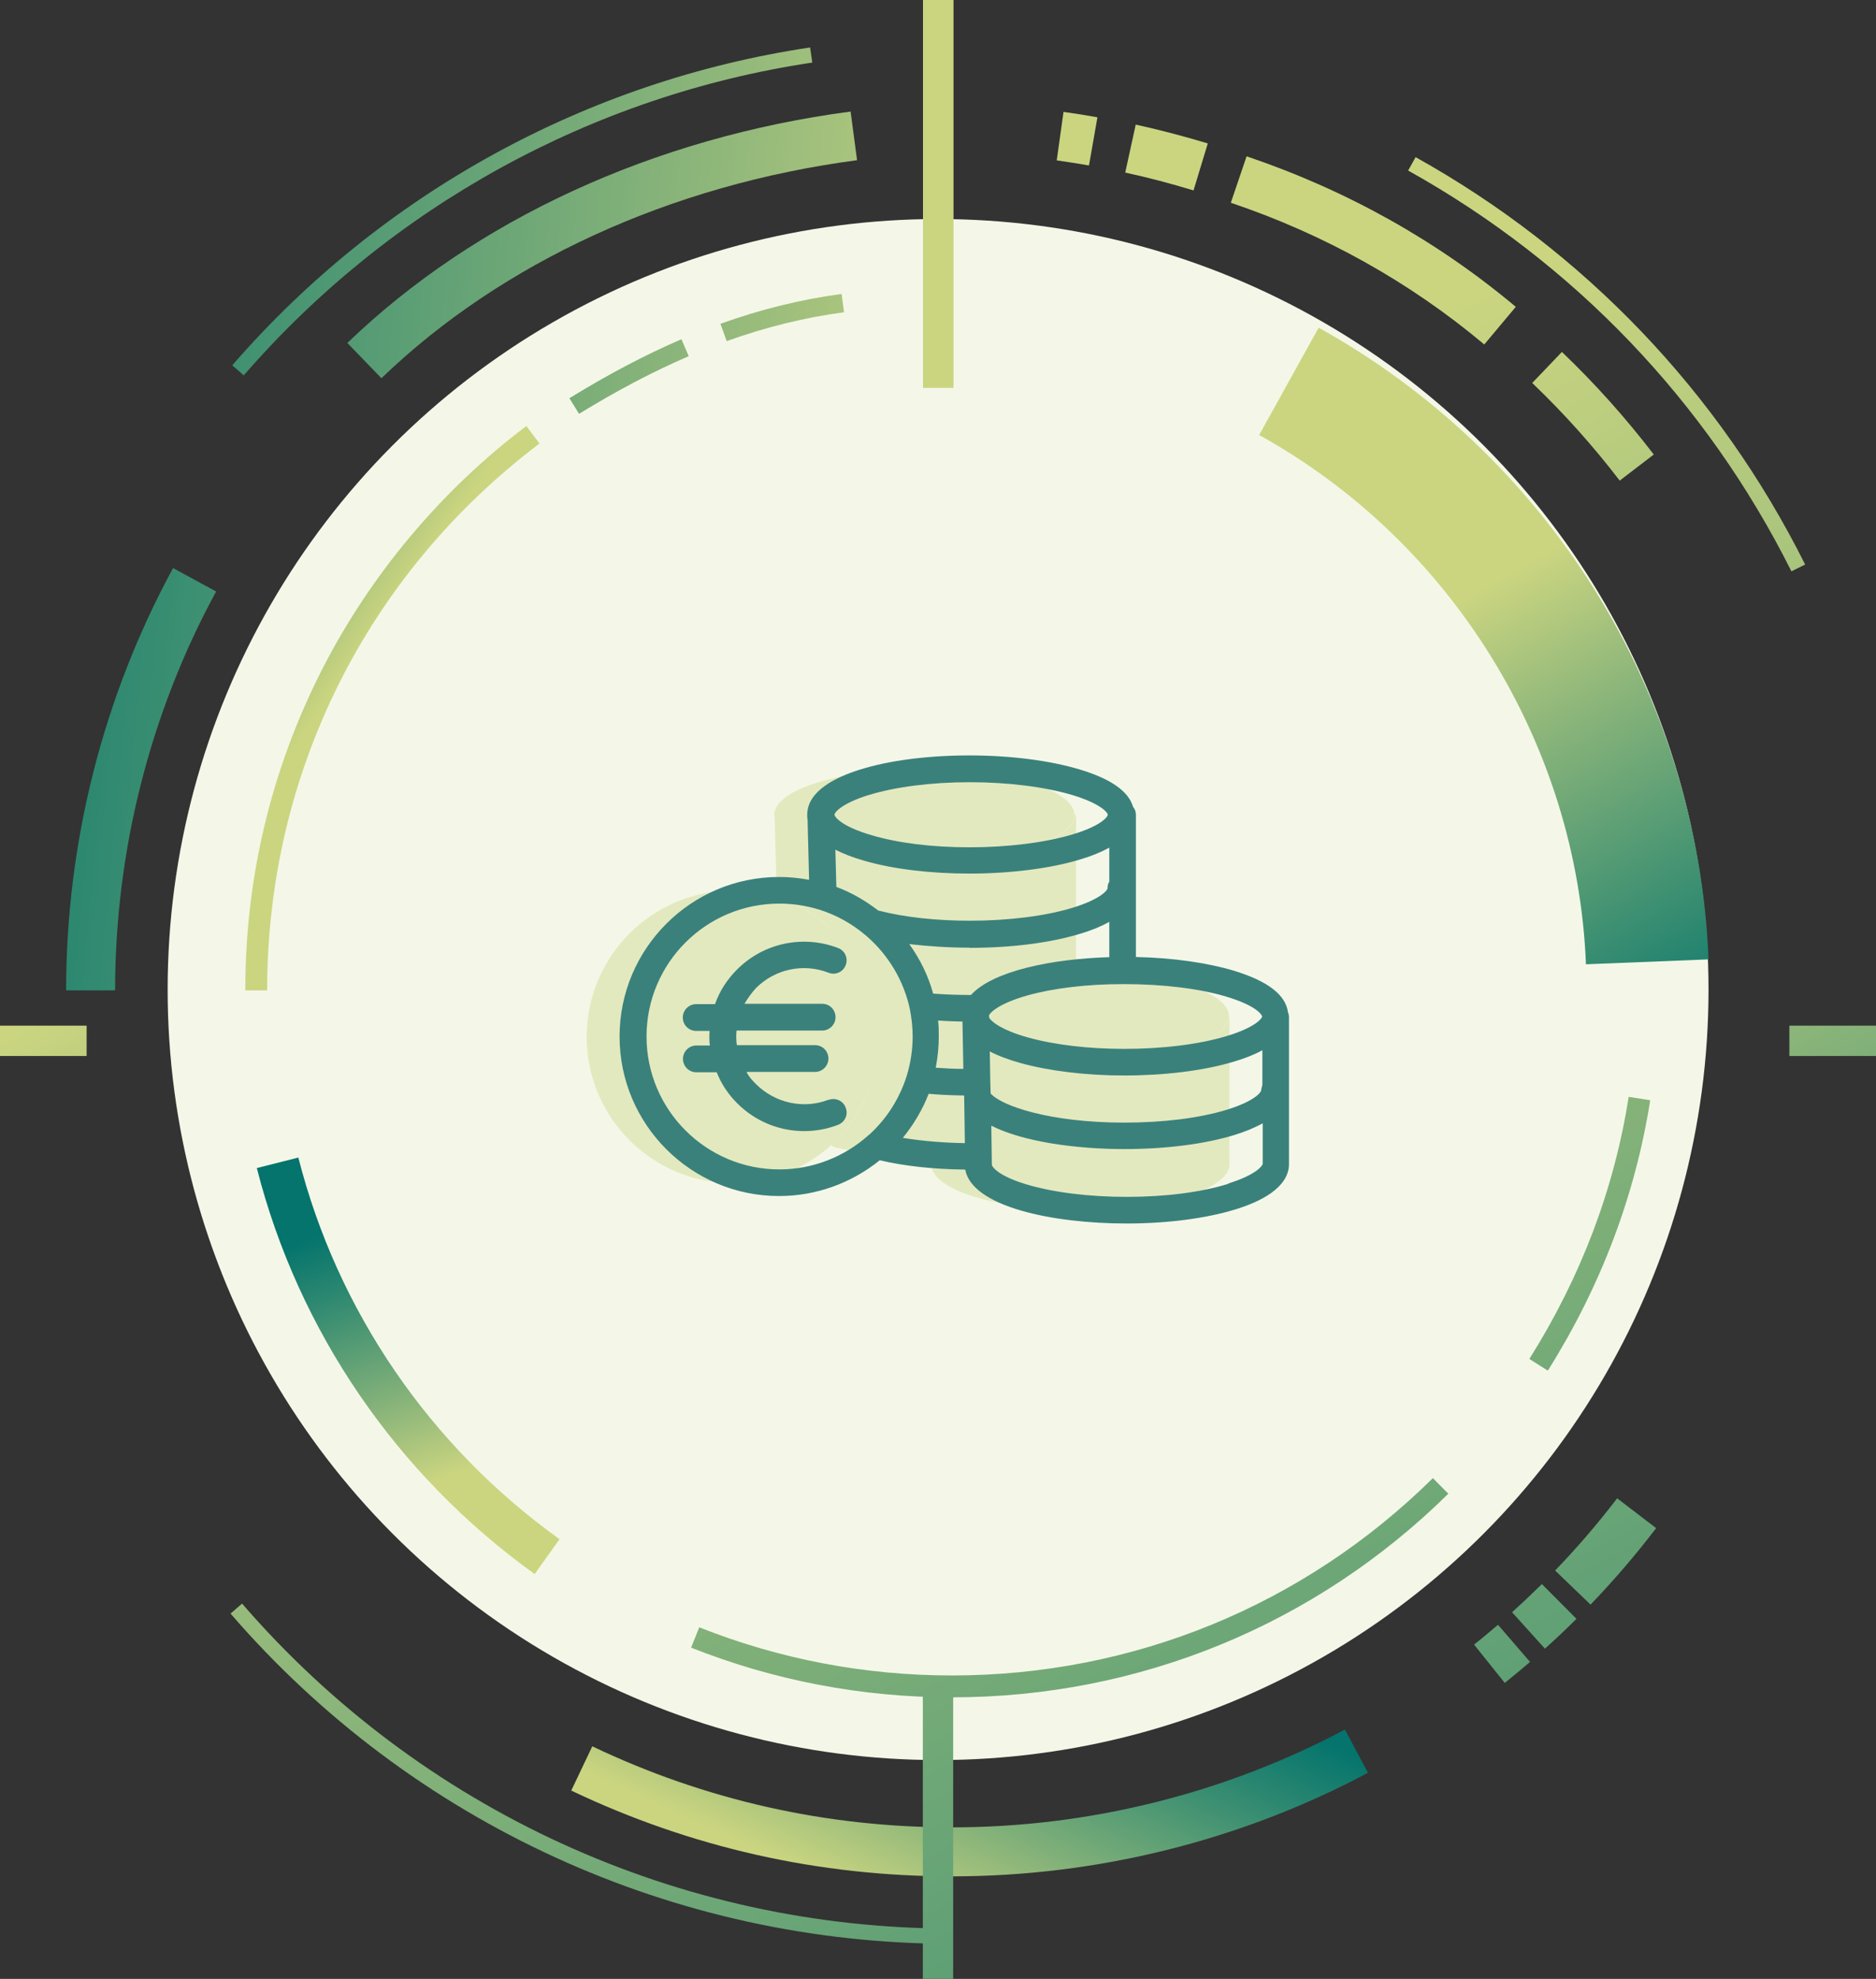 <?xml version="1.0" encoding="UTF-8"?>
<svg id="Capa_1" data-name="Capa 1" xmlns="http://www.w3.org/2000/svg" xmlns:xlink="http://www.w3.org/1999/xlink" viewBox="0 0 110.67 116.73">
  <rect x="0" y="0" width="110.67" height="116.73" fill="#333333" stroke="none"/>
  <defs>
    <style>
      .cls-1 {
        fill: url(#Nueva_muestra_de_degradado_1-4);
      }

      .cls-1, .cls-2, .cls-3, .cls-4, .cls-5, .cls-6, .cls-7, .cls-8, .cls-9, .cls-10, .cls-11, .cls-12, .cls-13, .cls-14, .cls-15, .cls-16, .cls-17, .cls-18, .cls-19, .cls-20, .cls-21, .cls-22, .cls-23, .cls-24, .cls-25, .cls-26, .cls-27 {
        stroke-width: 0px;
      }

      .cls-2 {
        fill: url(#Nueva_muestra_de_degradado_1-2);
      }

      .cls-3 {
        fill: #f4f7e7;
      }

      .cls-4 {
        fill: #3a817c;
      }

      .cls-5 {
        fill: url(#Degradado_sin_nombre_15-2);
      }

      .cls-6 {
        fill: url(#Nueva_muestra_de_degradado_1-18);
      }

      .cls-7 {
        fill: url(#Nueva_muestra_de_degradado_1-13);
      }

      .cls-8 {
        fill: url(#Nueva_muestra_de_degradado_1-3);
      }

      .cls-9 {
        fill: url(#Nueva_muestra_de_degradado_1-12);
      }

      .cls-10 {
        fill: url(#Nueva_muestra_de_degradado_1-5);
      }

      .cls-11 {
        fill: url(#Nueva_muestra_de_degradado_1-15);
      }

      .cls-12 {
        fill: url(#Nueva_muestra_de_degradado_1-21);
      }

      .cls-13 {
        fill: url(#Nueva_muestra_de_degradado_1-9);
      }

      .cls-14 {
        fill: url(#Degradado_sin_nombre_15);
      }

      .cls-15 {
        fill: url(#Nueva_muestra_de_degradado_1);
      }

      .cls-16 {
        fill: url(#Nueva_muestra_de_degradado_1-20);
      }

      .cls-17 {
        fill: url(#Nueva_muestra_de_degradado_1-16);
      }

      .cls-18 {
        fill: url(#Nueva_muestra_de_degradado_1-17);
      }

      .cls-19 {
        fill: url(#Nueva_muestra_de_degradado_1-11);
      }

      .cls-20 {
        fill: #ccd680;
        opacity: .4;
      }

      .cls-21 {
        fill: url(#Nueva_muestra_de_degradado_1-14);
      }

      .cls-22 {
        fill: url(#Degradado_sin_nombre_15-3);
      }

      .cls-23 {
        fill: url(#Nueva_muestra_de_degradado_1-8);
      }

      .cls-24 {
        fill: url(#Nueva_muestra_de_degradado_1-7);
      }

      .cls-25 {
        fill: url(#Nueva_muestra_de_degradado_1-10);
      }

      .cls-26 {
        fill: url(#Nueva_muestra_de_degradado_1-19);
      }

      .cls-27 {
        fill: url(#Nueva_muestra_de_degradado_1-6);
      }
    </style>
    <linearGradient id="Nueva_muestra_de_degradado_1" data-name="Nueva muestra de degradado 1" x1="75.84" y1="182.64" x2="10.24" y2="57.46" gradientUnits="userSpaceOnUse">
      <stop offset="0" stop-color="#04746d"/>
      <stop offset=".22" stop-color="#2b8770"/>
      <stop offset=".71" stop-color="#8db67a"/>
      <stop offset="1" stop-color="#cbd580"/>
    </linearGradient>
    <linearGradient id="Nueva_muestra_de_degradado_1-2" data-name="Nueva muestra de degradado 1" x1="156.88" y1="140.18" x2="91.28" y2="14.99" xlink:href="#Nueva_muestra_de_degradado_1"/>
    <linearGradient id="Nueva_muestra_de_degradado_1-3" data-name="Nueva muestra de degradado 1" x1="-7.11" y1="8.82" x2="60.99" y2="15.33" xlink:href="#Nueva_muestra_de_degradado_1"/>
    <linearGradient id="Nueva_muestra_de_degradado_1-4" data-name="Nueva muestra de degradado 1" x1="61.77" y1="95.14" x2="53.51" y2="113.17" xlink:href="#Nueva_muestra_de_degradado_1"/>
    <linearGradient id="Nueva_muestra_de_degradado_1-5" data-name="Nueva muestra de degradado 1" x1="120.85" y1="159.05" x2="55.26" y2="33.87" xlink:href="#Nueva_muestra_de_degradado_1"/>
    <linearGradient id="Nueva_muestra_de_degradado_1-6" data-name="Nueva muestra de degradado 1" x1="123.72" y1="157.55" x2="58.12" y2="32.37" xlink:href="#Nueva_muestra_de_degradado_1"/>
    <linearGradient id="Nueva_muestra_de_degradado_1-7" data-name="Nueva muestra de degradado 1" x1="128.17" y1="155.22" x2="62.57" y2="30.03" xlink:href="#Nueva_muestra_de_degradado_1"/>
    <linearGradient id="Nueva_muestra_de_degradado_1-8" data-name="Nueva muestra de degradado 1" x1="155" y1="141.16" x2="89.4" y2="15.98" xlink:href="#Nueva_muestra_de_degradado_1"/>
    <linearGradient id="Degradado_sin_nombre_15" data-name="Degradado sin nombre 15" x1="148.8" y1="144.41" x2="83.21" y2="19.22" gradientUnits="userSpaceOnUse">
      <stop offset="0" stop-color="#04746d"/>
      <stop offset=".22" stop-color="#2b8770"/>
      <stop offset=".71" stop-color="#8db67a"/>
      <stop offset="1" stop-color="#cbd580"/>
    </linearGradient>
    <linearGradient id="Nueva_muestra_de_degradado_1-9" data-name="Nueva muestra de degradado 1" x1="141.58" y1="148.19" x2="75.98" y2="23.01" xlink:href="#Nueva_muestra_de_degradado_1"/>
    <linearGradient id="Nueva_muestra_de_degradado_1-10" data-name="Nueva muestra de degradado 1" x1="137.92" y1="150.11" x2="72.32" y2="24.93" xlink:href="#Nueva_muestra_de_degradado_1"/>
    <linearGradient id="Nueva_muestra_de_degradado_1-11" data-name="Nueva muestra de degradado 1" x1="-7.25" y1="10.28" x2="60.85" y2="16.79" xlink:href="#Nueva_muestra_de_degradado_1"/>
    <linearGradient id="Nueva_muestra_de_degradado_1-12" data-name="Nueva muestra de degradado 1" x1="-10.5" y1="44.29" x2="57.6" y2="50.8" xlink:href="#Nueva_muestra_de_degradado_1"/>
    <linearGradient id="Nueva_muestra_de_degradado_1-13" data-name="Nueva muestra de degradado 1" x1="21.26" y1="72.01" x2="26.51" y2="87.03" xlink:href="#Nueva_muestra_de_degradado_1"/>
    <linearGradient id="Nueva_muestra_de_degradado_1-14" data-name="Nueva muestra de degradado 1" x1="102.84" y1="168.49" x2="37.25" y2="43.31" xlink:href="#Nueva_muestra_de_degradado_1"/>
    <linearGradient id="Nueva_muestra_de_degradado_1-15" data-name="Nueva muestra de degradado 1" x1="135.19" y1="151.54" x2="69.59" y2="26.36" xlink:href="#Nueva_muestra_de_degradado_1"/>
    <linearGradient id="Degradado_sin_nombre_15-2" data-name="Degradado sin nombre 15" x1="101.9" y1="61.86" x2="86.88" y2="35.01" xlink:href="#Degradado_sin_nombre_15"/>
    <linearGradient id="Nueva_muestra_de_degradado_1-16" data-name="Nueva muestra de degradado 1" x1="-7.56" y1="13.58" x2="60.54" y2="20.09" xlink:href="#Nueva_muestra_de_degradado_1"/>
    <linearGradient id="Nueva_muestra_de_degradado_1-17" data-name="Nueva muestra de degradado 1" x1="-7.97" y1="17.89" x2="60.13" y2="24.4" xlink:href="#Nueva_muestra_de_degradado_1"/>
    <linearGradient id="Degradado_sin_nombre_15-3" data-name="Degradado sin nombre 15" x1="5.43" y1="29.74" x2="20.2" y2="40.01" xlink:href="#Degradado_sin_nombre_15"/>
    <linearGradient id="Nueva_muestra_de_degradado_1-18" data-name="Nueva muestra de degradado 1" x1="90.31" y1="175.06" x2="24.71" y2="49.88" gradientTransform="translate(110.67 216.65) rotate(-180)" xlink:href="#Nueva_muestra_de_degradado_1"/>
    <linearGradient id="Nueva_muestra_de_degradado_1-19" data-name="Nueva muestra de degradado 1" x1="130.14" y1="154.19" x2="64.55" y2="29" gradientTransform="translate(110.69 22.88) rotate(-180)" xlink:href="#Nueva_muestra_de_degradado_1"/>
    <linearGradient id="Nueva_muestra_de_degradado_1-20" data-name="Nueva muestra de degradado 1" x1="29.68" y1="113.15" x2="2.04" y2="60.41" gradientTransform="translate(63.95 58.84) rotate(90)" xlink:href="#Nueva_muestra_de_degradado_1"/>
    <linearGradient id="Nueva_muestra_de_degradado_1-21" data-name="Nueva muestra de degradado 1" x1="126.72" y1="96.9" x2="99.08" y2="44.15" gradientTransform="translate(169.51 -46.72) rotate(90)" xlink:href="#Nueva_muestra_de_degradado_1"/>
  </defs>
  <circle class="cls-3" cx="55.34" cy="58.37" r="45.45"/>
  <g>
    <path class="cls-15" d="m56.16,114.66c-16.35,0-31.86-7.1-42.56-19.48l.68-.59c10.53,12.18,25.79,19.17,41.88,19.17v.9Z"/>
    <path class="cls-2" d="m105.68,33.7c-5.01-10.01-12.83-18.19-22.61-23.64l.44-.79c9.94,5.54,17.89,13.85,22.98,24.03l-.81.4Z"/>
    <path class="cls-8" d="m14.38,22.14l-.68-.59C22.49,11.42,34.6,4.77,47.79,2.8l.13.89c-12.98,1.94-24.89,8.49-33.54,18.45Z"/>
    <path class="cls-1" d="m56.16,110.68c-7.86,0-15.41-1.7-22.46-5.06l1.24-2.61c6.65,3.17,13.79,4.78,21.21,4.78,8.09,0,16.1-2,23.19-5.77l1.36,2.55c-7.5,4-15.99,6.11-24.55,6.11Z"/>
    <path class="cls-10" d="m88.77,99.27l-1.81-2.26c.48-.38.95-.78,1.41-1.17l1.89,2.19c-.48.42-.99.83-1.49,1.24Z"/>
    <path class="cls-27" d="m91.14,97.25l-1.94-2.15c.6-.54,1.19-1.1,1.76-1.66l2.04,2.05c-.6.6-1.23,1.19-1.86,1.76Z"/>
    <path class="cls-24" d="m93.83,94.65l-2.09-2.01c1.3-1.35,2.53-2.78,3.66-4.26l2.3,1.76c-1.2,1.57-2.5,3.09-3.87,4.51Z"/>
    <path class="cls-23" d="m95.55,28.35c-1.56-2.04-3.3-3.98-5.16-5.76l1.75-1.83c1.96,1.87,3.78,3.91,5.42,6.05l-2.01,1.54Z"/>
    <path class="cls-14" d="m87.55,20.31c-4.38-3.67-9.4-6.48-14.94-8.35l.93-2.74c5.88,1.99,11.22,4.97,15.88,8.88l-1.86,2.22Z"/>
    <path class="cls-13" d="m70.4,11.23c-1.32-.4-2.67-.76-4.02-1.05l.62-2.83c1.42.31,2.85.69,4.25,1.11l-.84,2.77Z"/>
    <path class="cls-25" d="m64.24,9.76c-.63-.11-1.27-.21-1.9-.3l.4-2.86c.66.09,1.34.2,2,.32l-.5,2.85Z"/>
    <path class="cls-19" d="m22.5,22.31l-2.01-2.08c7.55-7.27,18.09-12.12,29.69-13.65l.38,2.87c-10.99,1.45-20.96,6.02-28.06,12.86Z"/>
    <path class="cls-9" d="m6.79,58.42h-2.89c0-8.7,2.18-17.32,6.31-24.91l2.54,1.38c-3.9,7.17-5.96,15.31-5.96,23.53Z"/>
    <path class="cls-7" d="m31.53,92.84c-8.11-5.82-13.93-14.32-16.38-23.94l2.45-.62c2.3,9.05,7.77,17.04,15.41,22.51l-1.47,2.06Z"/>
    <path class="cls-21" d="m56.16,100.12c-5.31,0-10.49-.99-15.39-2.93l.48-1.2c4.74,1.88,9.76,2.84,14.91,2.84,10.69,0,20.76-4.13,28.37-11.64l.91.92c-7.85,7.74-18.25,12.01-29.28,12.01Z"/>
    <path class="cls-11" d="m91.31,80.85l-1.09-.69c3.04-4.83,5.01-10.03,5.86-15.46l1.27.2c-.88,5.6-2.91,10.97-6.04,15.95Z"/>
    <path class="cls-5" d="m93.56,56.88c-.52-12.96-7.91-24.92-19.28-31.22l3.51-6.33c6.6,3.66,12.21,8.97,16.22,15.36,4.12,6.56,6.47,14.14,6.78,21.9l-7.23.29Z"/>
    <path class="cls-17" d="m42.87,20.12l-.37-1.02c2.39-.86,4.8-1.45,7.15-1.76l.14,1.08c-2.28.3-4.6.87-6.92,1.7Z"/>
    <path class="cls-18" d="m34.16,24.41l-.57-.92c2.29-1.41,4.46-2.55,6.61-3.48l.43,1c-2.11.91-4.22,2.02-6.47,3.4Z"/>
    <path class="cls-22" d="m15.76,58.42h-1.29c0-6.65,1.52-13,4.51-18.89,2.86-5.61,7.03-10.59,12.07-14.4l.78,1.03c-10.21,7.72-16.07,19.47-16.07,32.26Z"/>
    <rect class="cls-6" x="54.44" y="99.91" width="1.79" height="16.82" transform="translate(110.67 216.65) rotate(180)"/>
    <rect class="cls-26" x="54.44" width="1.8" height="22.88" transform="translate(110.69 22.88) rotate(180)"/>
  </g>
  <rect class="cls-16" x="1.66" y="58.84" width="1.79" height="5.11" transform="translate(-58.84 63.95) rotate(-90)"/>
  <rect class="cls-12" x="107.22" y="58.84" width="1.79" height="5.11" transform="translate(46.72 169.51) rotate(-90)"/>
  <g>
    <path class="cls-20" d="m72.51,60c-.11,1.47-4.13,2.64-8.91,2.64,0,0,0,0,0,0,4.78,0,8.78-1.17,8.9-2.64,0-.02,0-.04,0-.06,0-1.49-4.06-2.7-8.92-2.7h-.1v-9.17h-.09c0,1.49-4.06,2.7-8.92,2.7-4.08,0-7.51-.86-8.5-2.02,1,1.16,4.42,2.02,8.49,2.02,4.85,0,8.91-1.21,8.92-2.71,0-1.49-4.06-2.7-8.92-2.7s-8.78,1.21-8.78,2.7c0,.06,0,.12.02.18,0,0,0,.01,0,.02l.12,4.57-.02.08c1.13.35,2.17.94,3.05,1.69,1.43,1.23,2.45,2.9,2.85,4.81h0c-.39-1.92-1.42-3.59-2.85-4.8-.88-.75-1.92-1.34-3.05-1.69-.8-.25-1.67-.39-2.56-.39-4.76,0-8.63,3.87-8.63,8.63s3.86,8.63,8.63,8.63c2.23,0,4.27-.86,5.8-2.25,1.12-1.02,1.97-2.34,2.44-3.82h0c-.46,1.49-1.31,2.8-2.44,3.82l.11.11c1.49.37,3.31.58,5.38.58h.42s0,.47,0,.47c0,1.49,3.92,2.69,8.77,2.69s8.81-1.23,8.81-2.72v-8.64l-.05-.02Zm-18.08,3.84c-.9,0-1.76-.04-2.58-.12.82.08,1.68.12,2.58.12Zm.06,0s0,0,0,0h.42s-.06-3.63-.06-3.63c-.03-.09-.04-.17-.05-.26,0-.09.02-.18.05-.28l-.38-.19c-.89,0-1.75-.04-2.56-.12h0c.81.08,1.67.12,2.56.12l.38.19c-.03.08-.05.18-.05.27s0,.18.04.27c0,0,0,.01,0,.02l.05,3.6.02.92h0l-.02-.91h-.42Zm.83,1.37c.17.15.39.29.64.43-.25-.14-.47-.28-.64-.43Zm4.47,1.53c-.92-.14-1.75-.32-2.46-.54.71.22,1.54.41,2.46.54.46.07.94.12,1.44.17-.5-.04-.98-.1-1.44-.17Z"/>
    <path class="cls-4" d="m72.83,57.27c-1.6-.48-3.62-.77-5.82-.82v-8.39c0-.18-.06-.34-.17-.47-.26-.91-1.31-1.65-3.14-2.2-1.77-.53-4.08-.83-6.51-.83s-4.71.29-6.44.83c-1.42.44-3.13,1.26-3.13,2.67,0,.1,0,.19.02.26l.09,3.58c-.58-.11-1.17-.17-1.77-.17-5.19,0-9.41,4.22-9.41,9.41s4.22,9.41,9.41,9.41c2.17,0,4.25-.75,5.94-2.11,1.48.35,3.21.53,5.04.55.4,2.18,5.12,3.18,9.52,3.18,2.42,0,4.7-.3,6.45-.84,1.43-.44,3.13-1.27,3.13-2.67v-8.64c0-.11-.02-.21-.06-.31-.13-1.02-1.19-1.84-3.16-2.44Zm-23.49-4.93l-.06-2.22c.46.24,1.03.46,1.7.65,1.71.5,3.92.76,6.23.76s4.74-.29,6.5-.83c.68-.2,1.26-.44,1.73-.7v2.01c-.08.11-.1.24-.1.38,0,.1-.37.64-2.08,1.16-1.6.49-3.81.76-6.05.76-1.94,0-3.84-.2-5.35-.59-.02,0-.04,0-.06-.02-.75-.57-1.56-1.05-2.45-1.38Zm7.87,3.57c2.43,0,4.74-.29,6.51-.83.68-.2,1.25-.44,1.72-.7v2.08c-3.38.1-6.87.81-8.16,2.23h-.07c-.75,0-1.49-.03-2.16-.08-.29-1.05-.77-2.04-1.41-2.92,1.13.13,2.34.21,3.57.21Zm-1.86,4.29c.46.03.94.05,1.43.06,0,.02,0,.04,0,.06l.05,2.73c-.56,0-1.1-.03-1.63-.07.12-.61.18-1.22.18-1.84,0-.31,0-.61-.04-.93Zm-.57,4.32c.67.06,1.38.09,2.1.1v.14l.04,2.67c-1.3-.02-2.54-.13-3.66-.31.64-.79,1.16-1.66,1.52-2.59Zm3.66-.02l-.02-.68-.03-1.8c.49.26,1.09.48,1.79.68,1.69.47,3.87.74,6.13.74,2.39,0,4.67-.28,6.42-.8.69-.2,1.27-.43,1.74-.69v2.02c0,.1-.07.22-.07.34,0,.11-.36.64-2.06,1.16-1.61.49-3.75.75-6.03.75-4.31,0-7.23-.97-7.88-1.73Zm16.02-4.56h0c0,.13-.4.67-2.15,1.19-1.61.48-3.73.74-5.98.74-2.12,0-4.15-.24-5.71-.68-1.5-.42-2.11-.9-2.26-1.15,0-.05-.02-.09-.02-.13.08-.22.65-.73,2.26-1.19,1.53-.43,3.53-.67,5.63-.67h.1c2.25,0,4.45.26,6.05.75,1.65.5,2.04,1.01,2.07,1.14Zm-23.22-13.04c1.59-.49,3.71-.76,5.98-.76s4.45.28,6.05.76c1.71.52,2.08,1.05,2.08,1.16s-.37.65-2.08,1.16c-1.6.48-3.8.76-6.05.76s-4.23-.25-5.79-.71c-1.69-.49-2.16-1.03-2.2-1.2,0-.02,0-.02,0-.02h0c0-.11.37-.64,2.03-1.16Zm.02,20.04c-1.45,1.31-3.33,2.04-5.28,2.04-4.32,0-7.84-3.51-7.84-7.84s3.51-7.84,7.84-7.84c.79,0,1.57.12,2.33.35,1.03.32,1.96.84,2.78,1.54,1.32,1.13,2.24,2.68,2.59,4.36.1.53.16,1.06.16,1.58,0,.79-.12,1.58-.35,2.33-.42,1.34-1.18,2.53-2.22,3.48Zm21.2,2.89c-1.6.5-3.72.77-5.98.77s-4.4-.27-5.97-.75c-1.67-.51-2-1.04-2-1.16v-.02l-.03-2.27c1.87.95,4.99,1.38,7.85,1.38,2.43,0,4.73-.29,6.49-.83.56-.17,1.12-.39,1.67-.69v2.38c0,.11-.36.65-2.03,1.17Z"/>
    <path class="cls-4" d="m48.88,64.87c-1.48.57-3.15.2-4.28-.92-.21-.21-.4-.4-.56-.72h4.04c.43,0,.79-.35.79-.79s-.35-.79-.79-.79h-4.61c-.04-.24-.05-.55-.02-.86h5.05c.43,0,.79-.35.79-.79s-.35-.79-.79-.79h-4.58c.18-.31.42-.65.68-.93,1.12-1.12,2.8-1.48,4.28-.9.41.16.86-.05,1.01-.45.16-.41-.05-.86-.45-1.01-2.06-.79-4.4-.3-5.96,1.27-.58.58-1.02,1.25-1.3,2.04h-1.11c-.43,0-.79.35-.79.79s.35.79.79.79h.79c-.02.31-.02.63.02.86h-.8c-.43,0-.79.35-.79.79s.35.79.79.79h1.2c.28.71.69,1.31,1.21,1.83,1.07,1.07,2.49,1.64,3.95,1.64.68,0,1.35-.12,2-.37.41-.16.61-.61.45-1.01-.15-.42-.61-.61-1.01-.46Z"/>
  </g>
</svg>